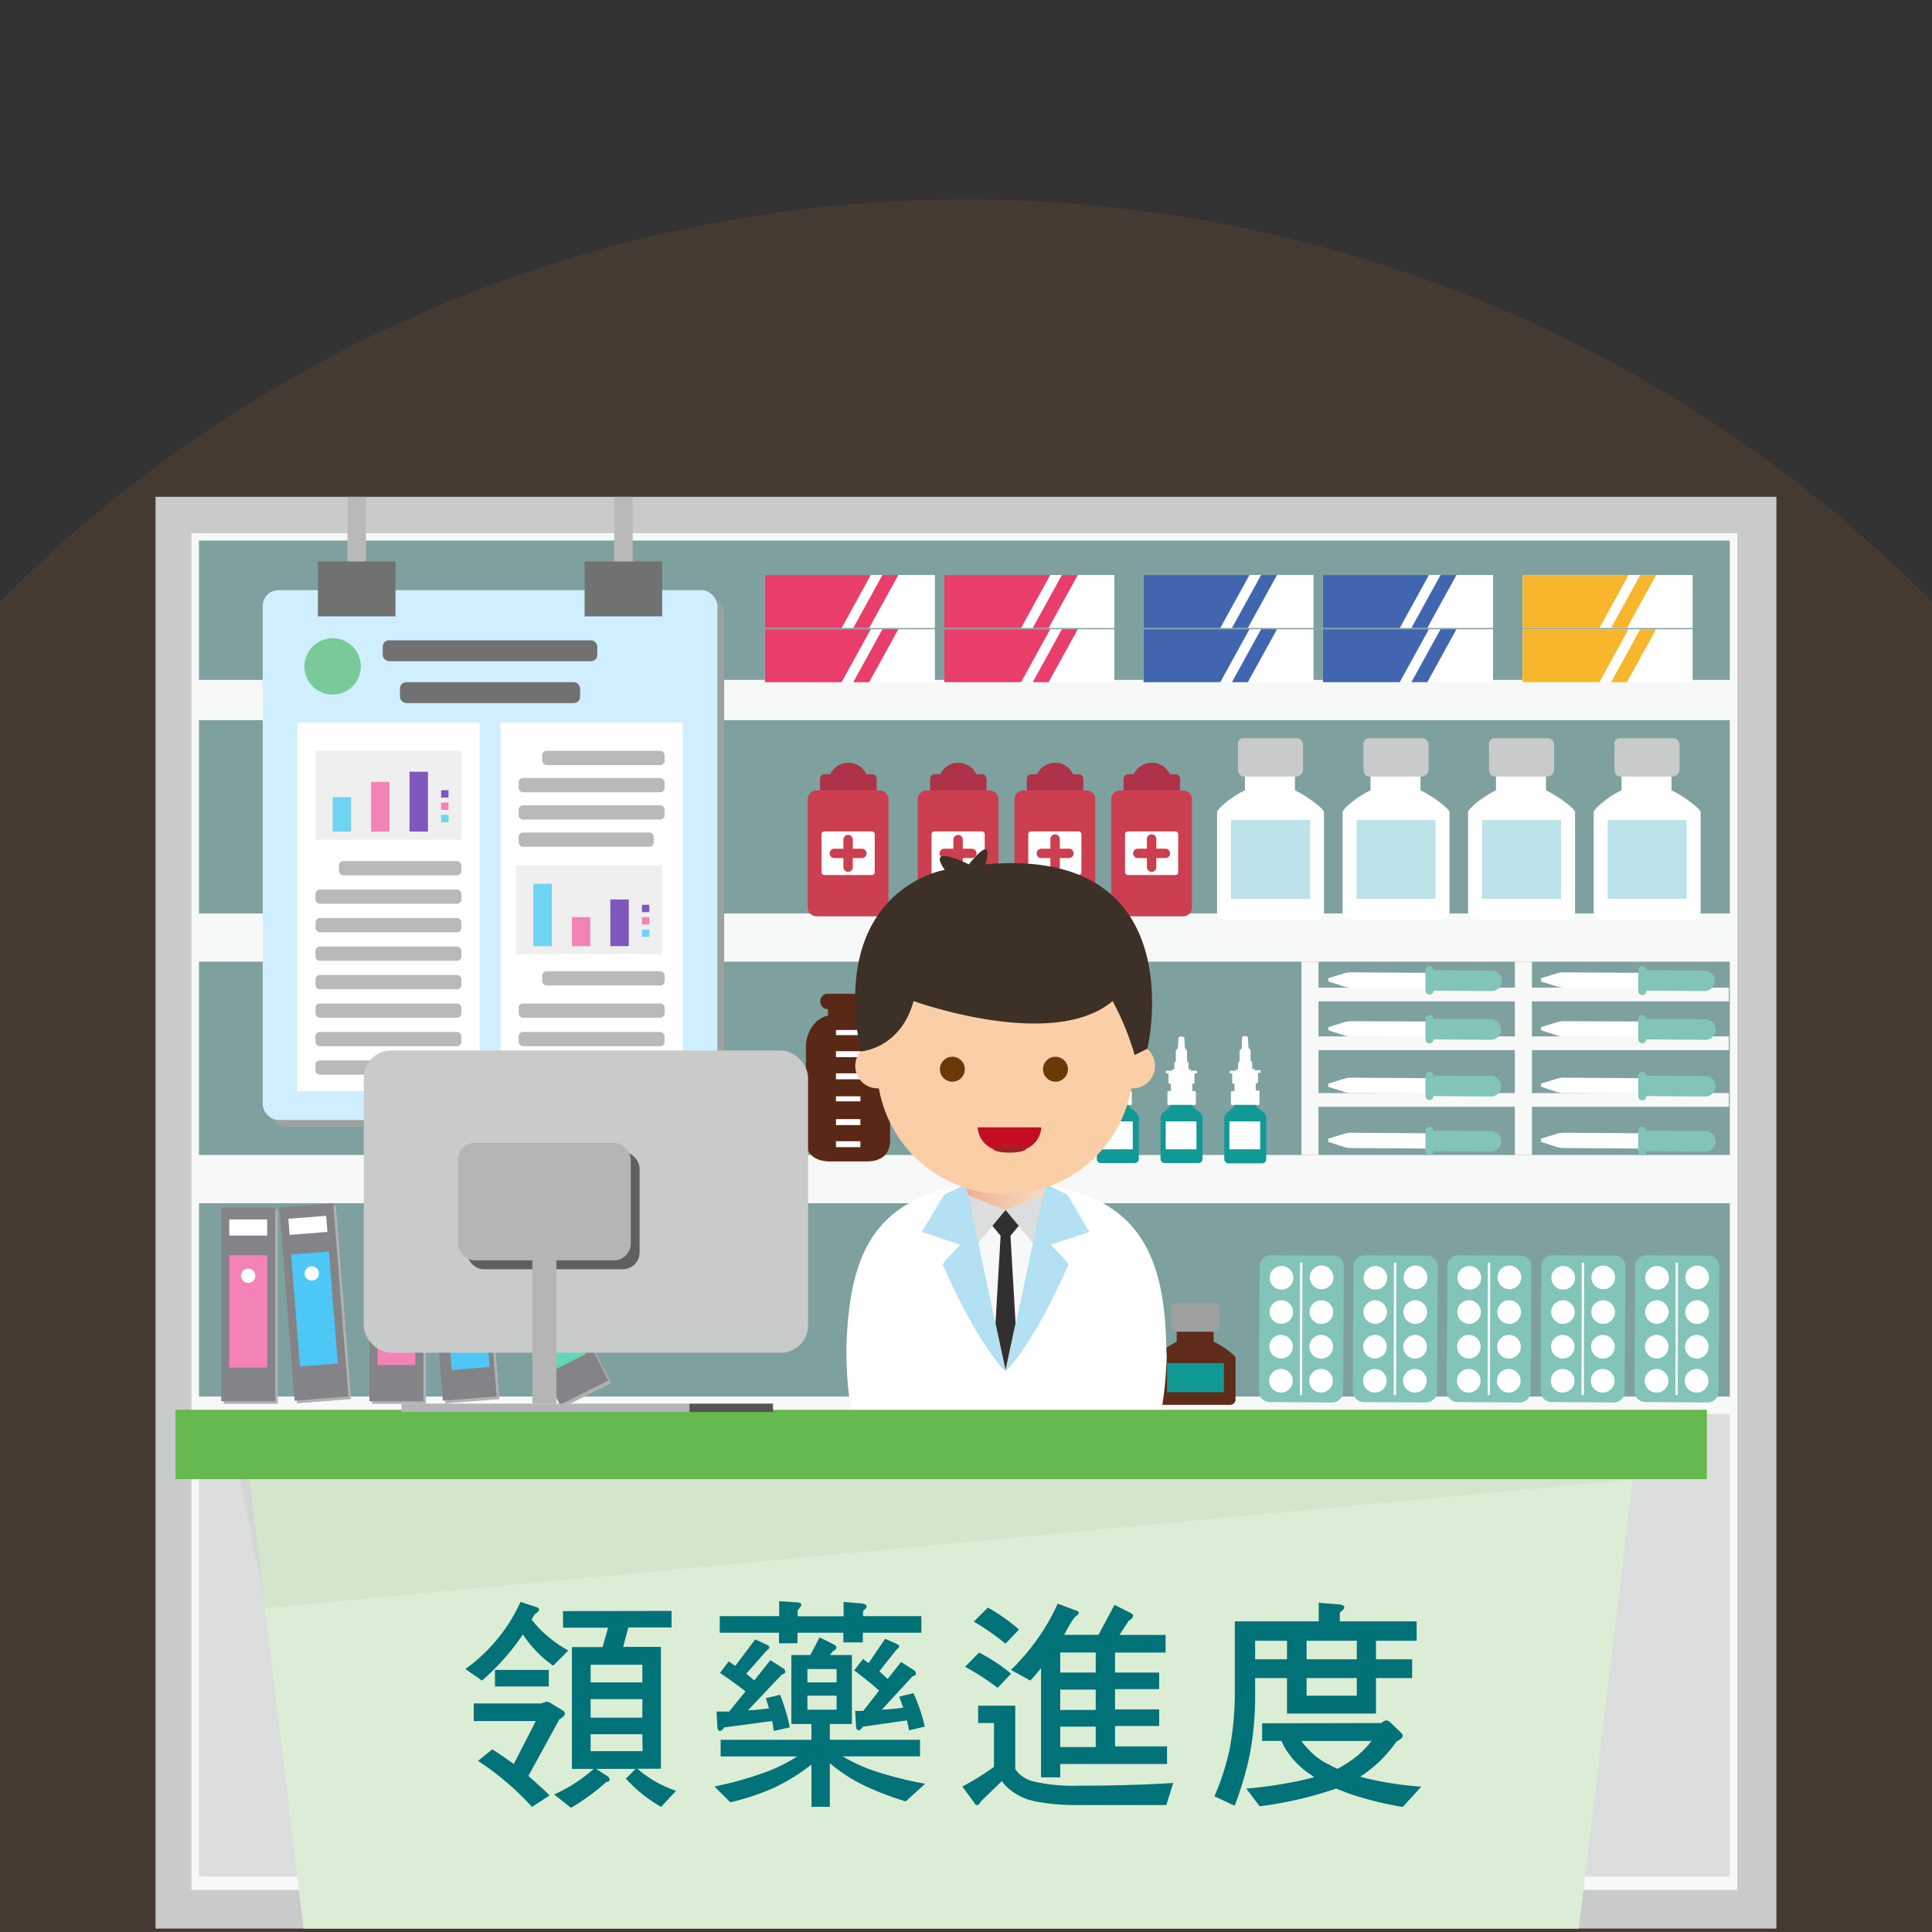<svg xmlns="http://www.w3.org/2000/svg" xmlns:xlink="http://www.w3.org/1999/xlink" viewBox="0 0 350 350"><rect x="0" y="0" width="350" height="350" fill="#333333" stroke="none"/><defs><style>.cls-1{isolation:isolate;}.cls-2{fill:#de792e;}.cls-2,.cls-47{opacity:0.1;}.cls-3{fill:#c9caca;}.cls-4{fill:#f7f8f8;}.cls-5{fill:#7ea19f;}.cls-6{fill:#dcdddd;}.cls-7{fill:#898989;}.cls-8{fill:#82c4b8;}.cls-15,.cls-37,.cls-8,.cls-9{fill-rule:evenodd;}.cls-10,.cls-9{fill:#fff;}.cls-11{fill:#ae3348;}.cls-12{fill:#cb3f50;}.cls-13{fill:#5a2816;}.cls-14{fill:#bce2ea;}.cls-15,.cls-33{fill:#109995;}.cls-16{fill:#b0b1b2;}.cls-17{fill:#848388;}.cls-18{fill:#f383b6;}.cls-19{fill:#4dc7f6;}.cls-20{fill:#61d7b5;}.cls-21{fill:#9fa0a0;}.cls-22{fill:#cfefff;}.cls-23{fill:#bab9b9;}.cls-24{fill:#727171;}.cls-25{fill:#78cb99;}.cls-26{fill:#efefef;}.cls-27{fill:#6fd3f2;}.cls-28{fill:#7f58bd;}.cls-29{fill:#e83e69;}.cls-30{fill:#4165af;}.cls-31{fill:#f8b62d;}.cls-32{fill:#5e2c18;}.cls-34{fill:url(#GradientFill_17);}.cls-35{fill:#303030;}.cls-36{fill:#b3e0f2;}.cls-37{fill:#facfa8;}.cls-38{fill:#3d3026;}.cls-39{fill:#dcedd5;}.cls-40{fill:#66b94e;}.cls-41{fill:#5f5f5f;}.cls-42{fill:#b5b5b6;}.cls-43{fill:#545454;}.cls-44{fill:#6a3906;}.cls-45{fill:#c30d23;}.cls-46{fill:#a11f25;}.cls-47{fill:#84a981;mix-blend-mode:multiply;}.cls-48{fill:#007278;}</style><linearGradient id="GradientFill_17" x1="174.24" y1="211.52" x2="190.38" y2="211.52" gradientUnits="userSpaceOnUse"><stop offset="0" stop-color="#edac8d"/><stop offset="1" stop-color="#f9e0ca"/></linearGradient></defs><title>未命名-2</title><g class="cls-1"><g id="圖層_1" data-name="圖層 1"><path class="cls-2" d="M350,109A246.59,246.59,0,0,0,0,109V350H350Z"/><rect class="cls-3" x="28.18" y="90" width="293.63" height="259.38"/><rect class="cls-4" x="51.82" y="79.45" width="245.79" height="280.04" transform="translate(394.18 44.76) rotate(90)"/><rect class="cls-5" x="162.09" y="-28.1" width="25.24" height="277.32" transform="translate(285.27 -64.16) rotate(90)"/><rect class="cls-5" x="157.2" y="9.32" width="35.02" height="277.32" transform="translate(322.69 -26.73) rotate(90)"/><rect class="cls-5" x="157.2" y="53.08" width="35.02" height="277.32" transform="translate(366.45 17.02) rotate(90)"/><rect class="cls-5" x="157.2" y="96.83" width="35.02" height="277.32" transform="translate(410.2 60.78) rotate(90)"/><rect class="cls-6" x="36.05" y="256.17" width="64.49" height="83.78"/><rect class="cls-6" x="107" y="256.17" width="64.49" height="83.78"/><rect class="cls-6" x="177.94" y="256.17" width="64.49" height="83.78"/><rect class="cls-6" x="248.88" y="256.17" width="64.49" height="83.78"/><rect class="cls-7" x="83.73" y="260.58" width="11.32" height="3.26"/><rect class="cls-7" x="154.93" y="260.58" width="11.32" height="3.26"/><rect class="cls-7" x="226.13" y="260.58" width="11.32" height="3.26"/><rect class="cls-7" x="297.33" y="260.58" width="11.32" height="3.26"/><path class="cls-8" d="M297.55,208.54l0-3.7,11.24.07a1.86,1.86,0,1,1,0,3.71Z"/><path class="cls-8" d="M296.78,208.51l0-3.65a.73.73,0,0,1,.73-.73.74.74,0,0,1,.73.74l0,3.65a.73.73,0,1,1-1.45,0"/><path class="cls-9" d="M296.78,208.07l0-2.77-13.41-.09a4.44,4.44,0,0,0-1.4.21l-2.8.86v.58l2.78.9a4.5,4.5,0,0,0,1.4.22Z"/><path class="cls-8" d="M259,208.54l0-3.7,11.23.07a1.86,1.86,0,0,1,0,3.71Z"/><path class="cls-8" d="M258.24,208.51l0-3.65a.74.74,0,0,1,.74-.73.73.73,0,0,1,.72.74l0,3.65a.73.73,0,0,1-.73.73.74.74,0,0,1-.73-.74"/><path class="cls-9" d="M258.24,208.07l0-2.77-13.41-.09a4.49,4.49,0,0,0-1.4.21l-2.8.86v.58l2.79.9a4.45,4.45,0,0,0,1.4.22Z"/><path class="cls-8" d="M241.52,227.47l-11.42-.07a2,2,0,0,0-1.91,2.07l-.13,22.45A2,2,0,0,0,230,254l11.42.07a2,2,0,0,0,1.91-2.07l.13-22.45a2,2,0,0,0-1.89-2.1"/><path class="cls-9" d="M239.43,229.27a2.14,2.14,0,1,1-2.15,2.12,2.13,2.13,0,0,1,2.15-2.12M239.32,248a2.14,2.14,0,1,1-2.15,2.12,2.15,2.15,0,0,1,2.15-2.12m-7.26,0a2.14,2.14,0,1,1-2.14,2.12,2.13,2.13,0,0,1,2.14-2.12m7.33-12.44a2.14,2.14,0,1,1-2.15,2.12,2.13,2.13,0,0,1,2.15-2.12m-7.25,0a2.13,2.13,0,1,1-2.15,2.12,2.12,2.12,0,0,1,2.15-2.12m7.21,6.28a2.14,2.14,0,1,1-2.14,2.12,2.13,2.13,0,0,1,2.14-2.12m-7.25,0a2.13,2.13,0,1,1-2.15,2.12,2.12,2.12,0,0,1,2.15-2.12m2.2-10.34a2.14,2.14,0,1,1-2.12-2.15,2.13,2.13,0,0,1,2.12,2.15"/><rect class="cls-10" x="223.74" y="240.53" width="23.99" height="0.42" transform="translate(-5.44 476.04) rotate(-89.9)"/><path class="cls-8" d="M258.53,227.47l-11.42-.07a2,2,0,0,0-1.91,2.07l-.13,22.45A2,2,0,0,0,247,254l11.42.07a2,2,0,0,0,1.91-2.07l.13-22.45a2,2,0,0,0-1.89-2.1"/><path class="cls-9" d="M256.44,229.27a2.14,2.14,0,1,1-2.15,2.12,2.13,2.13,0,0,1,2.15-2.12M256.33,248a2.14,2.14,0,1,1-2.15,2.12,2.15,2.15,0,0,1,2.15-2.12m-7.26,0a2.14,2.14,0,1,1-2.14,2.12,2.13,2.13,0,0,1,2.14-2.12m7.33-12.44a2.14,2.14,0,1,1-2.15,2.12,2.13,2.13,0,0,1,2.15-2.12m-7.25,0a2.13,2.13,0,1,1-2.15,2.12,2.12,2.12,0,0,1,2.15-2.12m7.21,6.28a2.14,2.14,0,1,1-2.14,2.12,2.15,2.15,0,0,1,2.14-2.12m-7.25,0a2.13,2.13,0,1,1-2.15,2.12,2.12,2.12,0,0,1,2.15-2.12m2.2-10.34a2.14,2.14,0,1,1-2.12-2.15,2.13,2.13,0,0,1,2.12,2.15"/><rect class="cls-10" x="240.75" y="240.53" width="23.99" height="0.42" transform="translate(11.54 493.05) rotate(-89.9)"/><path class="cls-8" d="M275.54,227.47l-11.42-.07a2,2,0,0,0-1.91,2.07l-.13,22.45A2,2,0,0,0,264,254l11.42.07A2,2,0,0,0,277.3,252l.13-22.45a2,2,0,0,0-1.89-2.1"/><path class="cls-9" d="M273.45,229.27a2.14,2.14,0,1,1-2.15,2.12,2.13,2.13,0,0,1,2.15-2.12M273.34,248a2.14,2.14,0,1,1-2.15,2.12,2.13,2.13,0,0,1,2.15-2.12m-7.26,0a2.14,2.14,0,1,1-2.14,2.12,2.14,2.14,0,0,1,2.14-2.12m7.33-12.44a2.14,2.14,0,1,1-2.15,2.12,2.13,2.13,0,0,1,2.15-2.12m-7.25,0a2.13,2.13,0,1,1-2.15,2.12,2.12,2.12,0,0,1,2.15-2.12m7.21,6.28a2.14,2.14,0,1,1-2.14,2.12,2.15,2.15,0,0,1,2.14-2.12m-7.25,0a2.13,2.13,0,1,1-2.15,2.12,2.12,2.12,0,0,1,2.15-2.12m2.2-10.34a2.14,2.14,0,1,1-2.12-2.15,2.13,2.13,0,0,1,2.12,2.15"/><rect class="cls-10" x="257.76" y="240.53" width="23.99" height="0.42" transform="translate(28.52 510.06) rotate(-89.9)"/><path class="cls-8" d="M292.55,227.47l-11.42-.07a2,2,0,0,0-1.91,2.07l-.13,22.45A2,2,0,0,0,281,254l11.42.07a2,2,0,0,0,1.91-2.07l.13-22.45a2,2,0,0,0-1.89-2.1"/><path class="cls-9" d="M290.46,229.27a2.14,2.14,0,1,1-2.15,2.12,2.13,2.13,0,0,1,2.15-2.12M290.35,248a2.14,2.14,0,1,1-2.15,2.12,2.13,2.13,0,0,1,2.15-2.12m-7.26,0a2.14,2.14,0,1,1-2.14,2.12,2.14,2.14,0,0,1,2.14-2.12m7.33-12.44a2.14,2.14,0,1,1-2.14,2.12,2.13,2.13,0,0,1,2.14-2.12m-7.25,0a2.13,2.13,0,1,1-2.15,2.12,2.12,2.12,0,0,1,2.15-2.12m7.22,6.28a2.14,2.14,0,1,1-2.15,2.12,2.15,2.15,0,0,1,2.15-2.12m-7.26,0a2.13,2.13,0,1,1-2.14,2.12,2.12,2.12,0,0,1,2.14-2.12m2.2-10.34a2.14,2.14,0,1,1-2.12-2.15,2.13,2.13,0,0,1,2.12,2.15"/><rect class="cls-10" x="274.77" y="240.53" width="23.99" height="0.42" transform="translate(45.5 527.07) rotate(-89.9)"/><path class="cls-8" d="M309.56,227.47l-11.42-.07a2,2,0,0,0-1.91,2.07l-.13,22.45A2,2,0,0,0,298,254l11.42.07a2,2,0,0,0,1.91-2.07l.13-22.45a2,2,0,0,0-1.89-2.1"/><path class="cls-9" d="M307.47,229.27a2.14,2.14,0,1,1-2.15,2.12,2.13,2.13,0,0,1,2.15-2.12M307.36,248a2.14,2.14,0,1,1-2.15,2.12,2.13,2.13,0,0,1,2.15-2.12m-7.25,0a2.14,2.14,0,1,1-2.15,2.12,2.14,2.14,0,0,1,2.15-2.12m7.32-12.44a2.14,2.14,0,1,1-2.14,2.12,2.13,2.13,0,0,1,2.14-2.12m-7.25,0a2.13,2.13,0,1,1-2.15,2.12,2.12,2.12,0,0,1,2.15-2.12m7.22,6.28a2.14,2.14,0,1,1-2.15,2.12,2.15,2.15,0,0,1,2.15-2.12m-7.26,0a2.13,2.13,0,1,1-2.14,2.12,2.12,2.12,0,0,1,2.14-2.12m2.2-10.34a2.14,2.14,0,1,1-2.12-2.15,2.13,2.13,0,0,1,2.12,2.15"/><rect class="cls-10" x="291.78" y="240.53" width="23.99" height="0.42" transform="translate(62.48 544.08) rotate(-89.9)"/><rect class="cls-10" x="168.41" y="149.85" width="10.33" height="9.39"/><path class="cls-11" d="M169.27,143.69h8.6a.86.86,0,0,0,.86-.86v-1.72a.85.85,0,0,0-.86-.86h-1a3.6,3.6,0,0,0-6.52,0h-1a.85.85,0,0,0-.86.86v1.72A.86.86,0,0,0,169.27,143.69Z"/><path class="cls-12" d="M179.27,143.19h-11.4a1.63,1.63,0,0,0-1.62,1.62v19.58a1.62,1.62,0,0,0,1.62,1.61h11.4a1.62,1.62,0,0,0,1.62-1.61V144.81A1.63,1.63,0,0,0,179.27,143.19ZM178.39,158a.52.52,0,0,1-.53.52h-8.58a.52.52,0,0,1-.52-.52v-6.86a.52.52,0,0,1,.52-.52h8.58a.52.52,0,0,1,.53.52Z"/><path class="cls-12" d="M176.07,153.75h-1.65V152.1a.85.85,0,1,0-1.7,0v1.65h-1.65a.85.85,0,1,0,0,1.7h1.65v1.65a.85.85,0,0,0,1.7,0v-1.65h1.65a.85.85,0,1,0,0-1.7Z"/><rect class="cls-10" x="148.48" y="149.85" width="10.33" height="9.39"/><path class="cls-11" d="M149.34,143.69h8.6a.87.87,0,0,0,.87-.86v-1.72a.86.86,0,0,0-.87-.86h-1a3.61,3.61,0,0,0-6.53,0h-1a.85.85,0,0,0-.86.86v1.72A.86.86,0,0,0,149.34,143.69Z"/><path class="cls-12" d="M159.34,143.19h-11.4a1.63,1.63,0,0,0-1.62,1.62v19.58a1.62,1.62,0,0,0,1.62,1.61h11.4a1.62,1.62,0,0,0,1.62-1.61V144.81A1.63,1.63,0,0,0,159.34,143.19ZM158.46,158a.52.52,0,0,1-.53.52h-8.58a.52.52,0,0,1-.52-.52v-6.86a.52.52,0,0,1,.52-.52h8.58a.52.52,0,0,1,.53.52Z"/><path class="cls-12" d="M156.14,153.75h-1.65V152.1a.85.85,0,1,0-1.7,0v1.65h-1.65a.85.85,0,1,0,0,1.7h1.65v1.65a.85.85,0,0,0,1.7,0v-1.65h1.65a.85.85,0,1,0,0-1.7Z"/><rect class="cls-10" x="185.93" y="149.85" width="10.33" height="9.39"/><path class="cls-11" d="M186.79,143.69h8.61a.87.87,0,0,0,.86-.86v-1.72a.86.86,0,0,0-.86-.86h-1a3.61,3.61,0,0,0-6.53,0h-1a.86.86,0,0,0-.86.86v1.72A.87.87,0,0,0,186.79,143.69Z"/><path class="cls-12" d="M196.8,143.19H185.39a1.62,1.62,0,0,0-1.61,1.62v19.58a1.62,1.62,0,0,0,1.61,1.61H196.8a1.61,1.61,0,0,0,1.61-1.61V144.81A1.62,1.62,0,0,0,196.8,143.19ZM195.91,158a.52.52,0,0,1-.52.52h-8.58a.52.52,0,0,1-.53-.52v-6.86a.52.52,0,0,1,.53-.52h8.58a.52.52,0,0,1,.52.52Z"/><path class="cls-12" d="M193.6,153.75H192V152.1a.86.86,0,1,0-1.71,0v1.65h-1.65a.85.85,0,0,0,0,1.7h1.65v1.65a.86.86,0,0,0,1.71,0v-1.65h1.65a.85.85,0,0,0,0-1.7Z"/><rect class="cls-10" x="203.46" y="149.85" width="10.33" height="9.39"/><path class="cls-11" d="M204.32,143.69h8.61a.87.87,0,0,0,.86-.86v-1.72a.86.86,0,0,0-.86-.86h-1a3.61,3.61,0,0,0-6.53,0h-1a.86.86,0,0,0-.86.86v1.72A.87.87,0,0,0,204.32,143.69Z"/><path class="cls-12" d="M214.32,143.19h-11.4a1.62,1.62,0,0,0-1.61,1.62v19.58a1.61,1.61,0,0,0,1.61,1.61h11.4a1.62,1.62,0,0,0,1.62-1.61V144.81A1.63,1.63,0,0,0,214.32,143.19ZM213.44,158a.52.52,0,0,1-.53.52h-8.58a.52.52,0,0,1-.52-.52v-6.86a.52.52,0,0,1,.52-.52h8.58a.52.52,0,0,1,.53.52Z"/><path class="cls-12" d="M211.12,153.75h-1.64V152.1a.86.86,0,1,0-1.71,0v1.65h-1.65a.85.85,0,1,0,0,1.7h1.65v1.65a.85.85,0,0,0,.85.85.86.86,0,0,0,.86-.85v-1.65h1.64a.85.85,0,1,0,0-1.7Z"/><rect class="cls-10" x="151.42" y="186.32" width="5.05" height="21.81"/><path class="cls-13" d="M157.25,184V182.8h.44a1.41,1.41,0,0,0,0-2.77h-7.95a1.41,1.41,0,0,0,0,2.77H150V184c-2.3.42-4,3-4,5.6v16.92c0,2.87,2,3.88,4.4,3.88H157c2.37,0,4.25-1,4.25-3.88V189.63c0-2.63-1.69-5.18-4-5.6m-1.38,23.79h-4.45v-1.08h4.45Zm0-4h-4.45v-1.08h4.45Zm0-4.3h-4.45v-.92h4.45Zm0-4h-4.45v-1.08h4.45Zm0-4h-4.45v-1.08h4.45Zm0-4h-4.45v-.93h4.45Z"/><rect class="cls-10" x="171.06" y="186.32" width="5.05" height="21.81"/><path class="cls-13" d="M176.9,184V182.8h.43a1.41,1.41,0,0,0,0-2.77h-7.94a1.41,1.41,0,0,0,0,2.77h.29V184c-2.3.42-4,3-4,5.6v16.92c0,2.87,2,3.88,4.39,3.88h6.56c2.37,0,4.25-1,4.25-3.88V189.63c0-2.63-1.69-5.18-4-5.6m-1.39,23.79h-4.45v-1.08h4.45Zm0-4h-4.45v-1.08h4.45Zm0-4.3h-4.45v-.92h4.45Zm0-4h-4.45v-1.08h4.45Zm0-4h-4.45v-1.08h4.45Zm0-4h-4.45v-.93h4.45Z"/><path class="cls-10" d="M234.59,143.18V138.5c0-.75-.35-1-1.1-1h-6.84c-.75,0-1.12.23-1.12,1v4.68c-2.38,1.09-5.05,3.38-5.05,3.94v18.2a1.21,1.21,0,0,0,1.3,1.23h16.59a1.38,1.38,0,0,0,1.48-1.23v-18.2c0-.56-2.95-2.85-5.26-3.94"/><path class="cls-3" d="M234.8,133.73h-9.45a1,1,0,0,0-1.08,1.19v4.45c0,.71.37,1.31,1.08,1.31h9.45a1.29,1.29,0,0,0,1.26-1.31v-4.45a1.19,1.19,0,0,0-1.26-1.19"/><rect class="cls-14" x="223.02" y="148.54" width="14.3" height="14.3"/><path class="cls-10" d="M257.33,143.18V138.5c0-.75-.35-1-1.1-1h-6.84c-.75,0-1.11.23-1.11,1v4.68c-2.39,1.09-5.06,3.38-5.06,3.94v18.2a1.21,1.21,0,0,0,1.3,1.23h16.59a1.37,1.37,0,0,0,1.48-1.23v-18.2c0-.56-2.94-2.85-5.26-3.94"/><path class="cls-3" d="M257.54,133.73h-9.45a1,1,0,0,0-1.08,1.19v4.45c0,.71.37,1.31,1.08,1.31h9.45a1.29,1.29,0,0,0,1.26-1.31v-4.45a1.19,1.19,0,0,0-1.26-1.19"/><rect class="cls-14" x="245.76" y="148.54" width="14.3" height="14.3"/><path class="cls-10" d="M280.07,143.18V138.5c0-.75-.35-1-1.09-1h-6.85c-.74,0-1.11.23-1.11,1v4.68c-2.39,1.09-5.06,3.38-5.06,3.94v18.2a1.21,1.21,0,0,0,1.3,1.23h16.59a1.38,1.38,0,0,0,1.49-1.23v-18.2c0-.56-2.95-2.85-5.27-3.94"/><path class="cls-3" d="M280.28,133.73h-9.45a1,1,0,0,0-1.08,1.19v4.45c0,.71.37,1.31,1.08,1.31h9.45a1.29,1.29,0,0,0,1.27-1.31v-4.45a1.19,1.19,0,0,0-1.27-1.19"/><rect class="cls-14" x="268.5" y="148.54" width="14.3" height="14.3"/><path class="cls-10" d="M302.81,143.18V138.5c0-.75-.34-1-1.09-1h-6.84c-.75,0-1.12.23-1.12,1v4.68c-2.38,1.09-5.05,3.38-5.05,3.94v18.2a1.21,1.21,0,0,0,1.29,1.23h16.59a1.38,1.38,0,0,0,1.49-1.23v-18.2c0-.56-2.95-2.85-5.27-3.94"/><path class="cls-3" d="M303,133.73h-9.45a1,1,0,0,0-1.07,1.19v4.45c0,.71.37,1.31,1.07,1.31H303a1.29,1.29,0,0,0,1.27-1.31v-4.45a1.19,1.19,0,0,0-1.27-1.19"/><rect class="cls-14" x="291.24" y="148.54" width="14.3" height="14.3"/><rect class="cls-4" x="238.76" y="198.02" width="74.44" height="2.49"/><path class="cls-8" d="M297.55,198.56l0-3.7,11.24.07a1.86,1.86,0,1,1,0,3.71Z"/><path class="cls-8" d="M296.78,198.53l0-3.65a.73.73,0,0,1,.73-.73.74.74,0,0,1,.73.74l0,3.65a.73.73,0,1,1-1.45,0"/><path class="cls-9" d="M296.78,198.09l0-2.77-13.41-.09a4.44,4.44,0,0,0-1.4.21l-2.8.86v.58l2.78.9a4.5,4.5,0,0,0,1.4.22Z"/><path class="cls-8" d="M259,198.56l0-3.7,11.23.07a1.86,1.86,0,0,1,0,3.71Z"/><path class="cls-8" d="M258.24,198.53l0-3.65a.75.75,0,0,1,.74-.73.73.73,0,0,1,.72.74l0,3.65a.73.73,0,0,1-.73.73.74.74,0,0,1-.73-.74"/><path class="cls-9" d="M258.24,198.09l0-2.77-13.41-.09a4.49,4.49,0,0,0-1.4.21l-2.8.86v.58l2.79.9a4.45,4.45,0,0,0,1.4.22Z"/><rect class="cls-4" x="238.76" y="187.75" width="74.44" height="2.49"/><path class="cls-8" d="M297.55,188.29l0-3.7,11.24.07a1.86,1.86,0,1,1,0,3.71Z"/><path class="cls-8" d="M296.78,188.27l0-3.66a.73.73,0,0,1,.73-.73.74.74,0,0,1,.73.74l0,3.65a.73.73,0,0,1-.73.73.72.72,0,0,1-.72-.73"/><path class="cls-9" d="M296.78,187.82l0-2.77L283.39,185a4.44,4.44,0,0,0-1.4.21l-2.8.86v.58l2.78.9a4.5,4.5,0,0,0,1.4.22Z"/><path class="cls-8" d="M259,188.29l0-3.7,11.23.07a1.86,1.86,0,0,1,0,3.71Z"/><path class="cls-8" d="M258.24,188.27l0-3.66a.75.75,0,0,1,.74-.73.73.73,0,0,1,.72.74l0,3.65a.73.73,0,0,1-1.46,0"/><path class="cls-9" d="M258.24,187.82l0-2.77L244.85,185a4.49,4.49,0,0,0-1.4.21l-2.8.86v.58l2.79.9a4.45,4.45,0,0,0,1.4.22Z"/><rect class="cls-4" x="238.76" y="178.92" width="74.44" height="2.49"/><path class="cls-8" d="M297.55,179.47l0-3.71,11.24.08a1.85,1.85,0,1,1,0,3.7Z"/><path class="cls-8" d="M296.78,179.44l0-3.66a.72.72,0,0,1,.73-.72.73.73,0,0,1,.73.73l0,3.66a.73.73,0,1,1-1.45,0"/><path class="cls-9" d="M296.78,179l0-2.77-13.41-.08a4.17,4.17,0,0,0-1.4.2l-2.8.86v.58l2.78.9a4.83,4.83,0,0,0,1.4.23Z"/><path class="cls-8" d="M259,179.47l0-3.71,11.23.08a1.85,1.85,0,1,1,0,3.7Z"/><path class="cls-8" d="M258.24,179.44l0-3.66a.73.73,0,0,1,.74-.72.72.72,0,0,1,.72.73l0,3.66a.73.73,0,0,1-1.46,0"/><path class="cls-9" d="M258.24,179l0-2.77-13.41-.08a4.2,4.2,0,0,0-1.4.2l-2.8.86v.58l2.79.9a4.77,4.77,0,0,0,1.4.23Z"/><rect class="cls-4" x="235.77" y="174.22" width="3.09" height="35.02"/><rect class="cls-4" x="274.43" y="174.22" width="3.09" height="35.02"/><path class="cls-9" d="M223.18,197.66h.46v-1.34h-.29a.13.13,0,0,1-.13-.14v-1.72h-.45s0,0,0,0v-.48s0,0,0,0h1.11v-.12a.12.12,0,0,1,.12-.12h.29v-1.13a.31.31,0,0,1,.27-.3v-1.87a.27.27,0,0,1,.11-.24.74.74,0,0,0,.3-.6L225,188a.29.29,0,0,1,.29-.29h.48a.31.31,0,0,1,.3.29l.08,1.5a.79.79,0,0,0,.3.61.26.26,0,0,1,.11.23v1.88a.29.29,0,0,1,.28.29v1.13h.29a.12.12,0,0,1,.12.12v.12h1.11s0,0,0,0v.48a0,0,0,0,1,0,0h-.45v1.72a.14.14,0,0,1-.13.14h-.29v1.34H228a.17.17,0,0,1,.17.17V200a.17.17,0,0,1-.17.17h-4.8A.17.17,0,0,1,223,200v-2.17a.18.18,0,0,1,.18-.17"/><path class="cls-15" d="M223.62,200.17h3.92v0a.47.47,0,0,0,.17.37l.19.16,1.06.9a1.14,1.14,0,0,1,.43.91V210a.75.75,0,0,1-.75.75h-6.1a.75.75,0,0,1-.75-.75l0-7.44a1.19,1.19,0,0,1,.42-.91l1.06-.9.19-.16a.47.47,0,0,0,.17-.37Z"/><rect class="cls-10" x="222.72" y="203.15" width="5.57" height="5.06"/><path class="cls-9" d="M211.64,197.66h.46v-1.34h-.29a.14.14,0,0,1-.14-.14v-1.72h-.45a0,0,0,0,1,0,0v-.48s0,0,0,0h1.11v-.12a.12.12,0,0,1,.12-.12h.29v-1.13a.31.31,0,0,1,.27-.3v-1.87a.29.29,0,0,1,.1-.24.74.74,0,0,0,.3-.6l.08-1.51a.3.3,0,0,1,.29-.29h.48a.3.3,0,0,1,.3.29l.08,1.5a.77.77,0,0,0,.31.61.28.28,0,0,1,.1.23v1.88a.29.29,0,0,1,.27.29v1.13h.29a.12.12,0,0,1,.12.12v.12h1.11a0,0,0,0,1,0,0v.48a0,0,0,0,1,0,0h-.45v1.72a.14.14,0,0,1-.13.14H216v1.34h.46a.18.18,0,0,1,.18.17V200a.17.17,0,0,1-.17.17h-4.8a.17.17,0,0,1-.17-.17v-2.17a.17.17,0,0,1,.17-.17"/><path class="cls-15" d="M212.08,200.17H216v0a.45.45,0,0,0,.18.37l.18.16,1.06.9a1.14,1.14,0,0,1,.43.91l0,7.44a.76.76,0,0,1-.75.75H211a.75.75,0,0,1-.76-.75v-7.44a1.13,1.13,0,0,1,.42-.91l1.06-.9.18-.16a.47.47,0,0,0,.17-.37Z"/><rect class="cls-10" x="211.18" y="203.15" width="5.57" height="5.06"/><path class="cls-9" d="M200.1,197.66h.46v-1.34h-.29a.14.14,0,0,1-.14-.14v-1.72h-.45a0,0,0,0,1,0,0v-.48a0,0,0,0,1,0,0h1.11v-.12a.11.11,0,0,1,.11-.12h.29v-1.13a.31.31,0,0,1,.27-.3v-1.87a.29.29,0,0,1,.1-.24.75.75,0,0,0,.31-.6l.07-1.51a.3.3,0,0,1,.29-.29h.49a.3.3,0,0,1,.29.29l.08,1.5a.77.77,0,0,0,.31.61.28.28,0,0,1,.1.23v1.88a.29.29,0,0,1,.27.29v1.13h.3a.11.11,0,0,1,.11.12v.12h1.11a0,0,0,0,1,0,0v.48a0,0,0,0,1,0,0h-.45v1.72a.14.14,0,0,1-.14.14h-.29v1.34h.46a.18.18,0,0,1,.17.17V200a.16.16,0,0,1-.17.17h-4.79a.17.17,0,0,1-.18-.17v-2.17a.18.18,0,0,1,.17-.17"/><path class="cls-15" d="M200.55,200.17h3.91v0a.45.45,0,0,0,.18.37l.18.16,1.07.9a1.16,1.16,0,0,1,.42.91l0,7.44a.76.76,0,0,1-.75.75h-6.1a.74.74,0,0,1-.75-.75l0-7.44a1.16,1.16,0,0,1,.42-.91l1.06-.9.18-.16a.45.45,0,0,0,.18-.37Z"/><rect class="cls-10" x="199.64" y="203.15" width="5.57" height="5.06"/><path class="cls-9" d="M188.56,197.66H189v-1.34h-.29a.15.15,0,0,1-.14-.14v-1.72h-.45a0,0,0,0,1,0,0v-.48a0,0,0,0,1,0,0h1.11v-.12a.11.11,0,0,1,.11-.12h.3v-1.13a.31.31,0,0,1,.27-.3v-1.87a.29.29,0,0,1,.1-.24.75.75,0,0,0,.31-.6l.07-1.51a.3.3,0,0,1,.3-.29h.48a.3.3,0,0,1,.29.29l.08,1.5a.8.8,0,0,0,.31.61.28.28,0,0,1,.11.23v1.88a.29.29,0,0,1,.27.29v1.13h.29a.11.11,0,0,1,.11.12v.12h1.11a0,0,0,0,1,0,0v.48a0,0,0,0,1,0,0h-.45v1.72a.14.14,0,0,1-.14.14h-.29v1.34h.46a.18.18,0,0,1,.17.17V200a.17.17,0,0,1-.18.17h-4.79a.16.16,0,0,1-.17-.17v-2.17a.18.18,0,0,1,.17-.17"/><path class="cls-15" d="M189,200.17h3.91v0a.51.51,0,0,0,.18.37l.18.16,1.07.9a1.13,1.13,0,0,1,.42.91l0,7.44a.76.76,0,0,1-.75.75h-6.1a.75.75,0,0,1-.75-.75l0-7.44a1.16,1.16,0,0,1,.42-.91l1.06-.9.18-.16a.45.45,0,0,0,.18-.37Z"/><rect class="cls-10" x="188.1" y="203.15" width="5.57" height="5.06"/><rect class="cls-16" x="93.49" y="219.54" width="9.79" height="35.1" transform="translate(-95.91 69.34) rotate(-26.66)"/><rect class="cls-16" x="93.49" y="219.54" width="9.79" height="35.1" transform="translate(-95.91 69.34) rotate(-26.66)"/><rect class="cls-16" x="79.3" y="218.77" width="9.79" height="35.1" transform="translate(-18.3 7.34) rotate(-4.5)"/><rect class="cls-16" x="79.3" y="218.77" width="9.79" height="35.1" transform="translate(-18.3 7.34) rotate(-4.5)"/><rect class="cls-17" x="93.03" y="219.08" width="9.79" height="35.1" transform="translate(-95.75 69.08) rotate(-26.66)"/><rect class="cls-17" x="78.84" y="218.31" width="9.79" height="35.1" transform="translate(-18.26 7.3) rotate(-4.5)"/><rect class="cls-16" x="67.38" y="219.21" width="9.79" height="35.1"/><rect class="cls-17" x="66.92" y="218.75" width="9.79" height="35.1"/><rect class="cls-10" x="80.98" y="220.91" width="6.87" height="2.93"/><rect class="cls-18" x="68.38" y="226.95" width="6.87" height="20.35"/><circle class="cls-10" cx="71.82" cy="231.12" r="1.3"/><rect class="cls-10" x="91.81" y="220.51" width="6.87" height="2.93" transform="translate(-17.14 8.16) rotate(-4.5)"/><rect class="cls-19" x="80.4" y="226.95" width="6.87" height="20.35" transform="matrix(1, -0.08, 0.08, 1, -18.36, 7.32)"/><circle class="cls-10" cx="95.93" cy="230.69" r="1.3"/><rect class="cls-10" x="100.84" y="222.72" width="6.87" height="2.93" transform="translate(-89.49 70.61) rotate(-26.66)"/><rect class="cls-20" x="95.06" y="227.59" width="6.87" height="20.35" transform="translate(-96.2 69.46) rotate(-26.66)"/><circle class="cls-10" cx="95.6" cy="232" r="1.3"/><rect class="cls-16" x="52.45" y="218.77" width="9.79" height="35.1" transform="translate(-18.38 5.23) rotate(-4.5)"/><rect class="cls-16" x="52.45" y="218.77" width="9.79" height="35.1" transform="translate(-18.38 5.23) rotate(-4.5)"/><rect class="cls-17" x="51.99" y="218.31" width="9.79" height="35.1" transform="translate(-18.35 5.2) rotate(-4.5)"/><rect class="cls-16" x="40.53" y="219.21" width="9.79" height="35.1"/><rect class="cls-17" x="40.07" y="218.75" width="9.79" height="35.1"/><rect class="cls-10" x="41.53" y="220.91" width="6.87" height="2.93"/><rect class="cls-18" x="41.53" y="227.4" width="6.87" height="20.35"/><circle class="cls-10" cx="44.96" cy="231.12" r="1.3"/><rect class="cls-10" x="52.36" y="220.51" width="6.87" height="2.93" transform="translate(-17.26 5.07) rotate(-4.5)"/><rect class="cls-19" x="53.55" y="226.95" width="6.87" height="20.35" transform="translate(-18.45 5.21) rotate(-4.5)"/><circle class="cls-10" cx="56.48" cy="230.69" r="1.3"/><rect class="cls-21" x="48.82" y="108.14" width="82.37" height="95.99" rx="2.86"/><rect class="cls-22" x="47.59" y="106.91" width="82.37" height="95.99" rx="2.86"/><rect class="cls-10" x="53.85" y="130.88" width="33.03" height="66.78"/><rect class="cls-10" x="90.67" y="130.88" width="33.03" height="66.78"/><rect class="cls-23" x="61.4" y="155.99" width="22.19" height="2.58" rx="0.78"/><rect class="cls-23" x="57.15" y="161.15" width="26.44" height="2.58" rx="0.78"/><rect class="cls-23" x="57.15" y="166.31" width="26.44" height="2.58" rx="0.78"/><rect class="cls-23" x="57.15" y="171.47" width="26.44" height="2.58" rx="0.78"/><rect class="cls-23" x="57.15" y="176.63" width="26.44" height="2.58" rx="0.78"/><rect class="cls-23" x="57.15" y="181.79" width="26.44" height="2.58" rx="0.78"/><rect class="cls-23" x="57.15" y="186.95" width="26.44" height="2.58" rx="0.78"/><rect class="cls-23" x="57.15" y="192.11" width="24.46" height="2.58" rx="0.78"/><rect class="cls-23" x="98.22" y="136.02" width="22.19" height="2.58" rx="0.78"/><rect class="cls-23" x="93.96" y="140.95" width="26.44" height="2.58" rx="0.78"/><rect class="cls-23" x="93.96" y="145.89" width="26.44" height="2.58" rx="0.78"/><rect class="cls-23" x="93.96" y="150.82" width="24.46" height="2.58" rx="0.78"/><rect class="cls-23" x="98.22" y="175.95" width="22.19" height="2.58" rx="0.78"/><rect class="cls-23" x="93.96" y="181.79" width="26.44" height="2.58" rx="0.78"/><rect class="cls-23" x="93.96" y="186.95" width="26.44" height="2.58" rx="0.78"/><rect class="cls-23" x="93.96" y="192.11" width="24.46" height="2.58" rx="0.78"/><rect class="cls-24" x="57.59" y="101.7" width="14.06" height="9.96"/><rect class="cls-24" x="105.91" y="101.7" width="14.06" height="9.96"/><rect class="cls-24" x="72.46" y="123.58" width="32.63" height="3.79" rx="1.14"/><rect class="cls-24" x="69.33" y="115.99" width="38.88" height="3.79" rx="1.14"/><circle class="cls-25" cx="60.26" cy="120.73" r="5.11"/><rect class="cls-23" x="62.95" y="90" width="3.34" height="11.7"/><rect class="cls-23" x="111.27" y="90" width="3.34" height="11.7"/><rect class="cls-26" x="57.15" y="136.02" width="26.44" height="16.09"/><rect class="cls-27" x="60.26" y="144.4" width="3.34" height="6.25"/><rect class="cls-18" x="67.22" y="141.64" width="3.34" height="9.01"/><rect class="cls-28" x="74.19" y="139.81" width="3.34" height="10.84"/><rect class="cls-28" x="79.92" y="143.16" width="1.33" height="1.33"/><rect class="cls-18" x="79.92" y="145.39" width="1.33" height="1.33"/><rect class="cls-27" x="79.92" y="147.63" width="1.33" height="1.33"/><rect class="cls-26" x="93.52" y="156.77" width="26.44" height="16.09"/><rect class="cls-27" x="96.63" y="160.11" width="3.34" height="11.3"/><rect class="cls-18" x="103.6" y="166.15" width="3.34" height="5.26"/><rect class="cls-28" x="110.57" y="162.95" width="3.34" height="8.45"/><rect class="cls-28" x="116.3" y="163.91" width="1.33" height="1.33"/><rect class="cls-18" x="116.3" y="166.15" width="1.33" height="1.33"/><rect class="cls-27" x="116.3" y="168.38" width="1.33" height="1.33"/><rect class="cls-10" x="171.07" y="113.99" width="30.8" height="9.6"/><polygon class="cls-29" points="184.98 123.58 171.07 123.58 171.07 113.99 190.26 113.99 184.98 123.58"/><polygon class="cls-29" points="192.37 113.99 187.09 123.58 189.97 123.58 195.25 113.99 192.37 113.99"/><rect class="cls-10" x="171.07" y="104.17" width="30.8" height="9.6"/><polygon class="cls-29" points="184.98 113.77 171.07 113.77 171.07 104.17 190.26 104.17 184.98 113.77"/><polygon class="cls-29" points="192.37 104.17 187.09 113.76 189.97 113.76 195.25 104.17 192.37 104.17"/><rect class="cls-10" x="138.56" y="113.99" width="30.8" height="9.6"/><polygon class="cls-29" points="152.47 123.58 138.56 123.58 138.56 113.99 157.75 113.99 152.47 123.58"/><polygon class="cls-29" points="159.86 113.99 154.58 123.58 157.46 123.58 162.74 113.99 159.86 113.99"/><rect class="cls-10" x="138.56" y="104.17" width="30.8" height="9.6"/><polygon class="cls-29" points="152.47 113.77 138.56 113.77 138.56 104.17 157.75 104.17 152.47 113.77"/><polygon class="cls-29" points="159.86 104.17 154.58 113.76 157.46 113.76 162.74 104.17 159.86 104.17"/><rect class="cls-10" x="239.67" y="113.99" width="30.8" height="9.6"/><polygon class="cls-30" points="253.58 123.58 239.67 123.58 239.67 113.99 258.86 113.99 253.58 123.58"/><polygon class="cls-30" points="260.97 113.99 255.69 123.58 258.57 123.58 263.85 113.99 260.97 113.99"/><rect class="cls-10" x="239.67" y="104.17" width="30.8" height="9.6"/><polygon class="cls-30" points="253.58 113.77 239.67 113.77 239.67 104.17 258.86 104.17 253.58 113.77"/><polygon class="cls-30" points="260.97 104.17 255.69 113.76 258.57 113.76 263.85 104.17 260.97 104.17"/><rect class="cls-10" x="275.84" y="113.99" width="30.8" height="9.6"/><polygon class="cls-31" points="289.75 123.58 275.84 123.58 275.84 113.99 295.03 113.99 289.75 123.58"/><polygon class="cls-31" points="297.14 113.99 291.87 123.58 294.74 123.58 300.02 113.99 297.14 113.99"/><rect class="cls-10" x="275.84" y="104.17" width="30.8" height="9.6"/><polygon class="cls-31" points="289.75 113.77 275.84 113.77 275.84 104.17 295.03 104.17 289.75 113.77"/><polygon class="cls-31" points="297.14 104.17 291.87 113.76 294.74 113.76 300.02 104.17 297.14 104.17"/><rect class="cls-10" x="207.16" y="113.99" width="30.8" height="9.6"/><polygon class="cls-30" points="221.07 123.58 207.16 123.58 207.16 113.99 226.35 113.99 221.07 123.58"/><polygon class="cls-30" points="228.46 113.99 223.18 123.58 226.06 123.58 231.34 113.99 228.46 113.99"/><rect class="cls-10" x="207.16" y="104.17" width="30.8" height="9.6"/><polygon class="cls-30" points="221.07 113.77 207.16 113.77 207.16 104.17 226.35 104.17 221.07 113.77"/><polygon class="cls-30" points="228.46 104.17 223.18 113.76 226.06 113.76 231.34 104.17 228.46 104.17"/><path class="cls-32" d="M219.86,243.08v-3.47c0-.56-.26-.73-.82-.73H214c-.56,0-.83.17-.83.73v3.47c-1.77.81-3.75,2.51-3.75,2.92v7.59a.9.9,0,0,0,1,.91h12.31a1,1,0,0,0,1.1-.91V246c0-.42-2.18-2.11-3.9-2.92"/><path class="cls-21" d="M220,236.07h-7a.77.77,0,0,0-.8.88v3.31c0,.52.28,1,.8,1h7a1,1,0,0,0,.94-1V237a.88.88,0,0,0-.94-.88"/><rect class="cls-33" x="211.42" y="246.94" width="10.31" height="5.27"/><path class="cls-32" d="M199.54,243.08v-3.47c0-.56-.26-.73-.81-.73h-5.08c-.55,0-.83.17-.83.73v3.47c-1.76.81-3.74,2.51-3.74,2.92v7.59a.89.89,0,0,0,1,.91h12.3a1,1,0,0,0,1.11-.91V246c0-.42-2.19-2.11-3.91-2.92"/><path class="cls-21" d="M199.7,236.07h-7a.77.77,0,0,0-.8.88v3.31c0,.52.27,1,.8,1h7a1,1,0,0,0,.93-1V237a.88.88,0,0,0-.93-.88"/><rect class="cls-33" x="191.11" y="246.94" width="10.31" height="5.27"/><path class="cls-32" d="M179.23,243.08v-3.47c0-.56-.26-.73-.82-.73h-5.07c-.56,0-.83.17-.83.73v3.47c-1.77.81-3.75,2.51-3.75,2.92v7.59a.9.9,0,0,0,1,.91H182a1,1,0,0,0,1.1-.91V246c0-.42-2.19-2.11-3.9-2.92"/><path class="cls-21" d="M179.38,236.07h-7a.77.77,0,0,0-.8.88v3.31c0,.52.28,1,.8,1h7a1,1,0,0,0,.94-1V237a.88.88,0,0,0-.94-.88"/><rect class="cls-33" x="170.79" y="246.94" width="10.31" height="5.27"/><path class="cls-9" d="M211.27,243.52c-.4-16.26-5-29.18-29-29.18S154,227,153.35,243.52a12.41,12.41,0,0,0,0,1.5,11.21,11.21,0,0,0,0,1.17c.4,16.26,5,29.18,29,29.18s28.32-12.68,29-29.18a10.45,10.45,0,0,0-.05-1.49A11.4,11.4,0,0,0,211.27,243.52Z"/><path class="cls-34" d="M189.8,207a5.63,5.63,0,0,0-1.08-.33v-5.15h-12.4v5.11h0a10.6,10.6,0,0,0-1.53.49c0,1.15-2.15,9.72,2,12.82,3.13,2.32,8.78,1.83,11,.13C191.5,217.17,190.28,211.17,189.8,207Z"/><polyline class="cls-4" points="174 218.62 182.17 248.47 182.17 219.2"/><path class="cls-6" d="M175,216.4a10.2,10.2,0,0,0-1,2.22c0,.47,2.94,6.88,2.94,6.88l5.23-6.3Z"/><polyline class="cls-4" points="190.34 218.62 182.17 248.47 182.17 219.2"/><path class="cls-6" d="M189.36,216.4a10.2,10.2,0,0,1,1,2.22c0,.47-3,6.88-3,6.88l-5.22-6.3Z"/><polygon class="cls-35" points="184.55 222.07 182.17 219.2 182.17 219.2 182.17 219.2 179.78 222.07 181.27 223.87 180.34 239.81 182.17 248.21 183.98 239.75 183.06 223.87 184.55 222.07"/><path class="cls-36" d="M182.17,248.47c-5.56-5.71-11.24-19-11.36-19.36S174,225.5,174,225.5l-7-2.33,4.05-6.77,3.92-1.86"/><path class="cls-36" d="M182.17,248.47c5.55-5.71,11.23-19,11.35-19.36s-3.18-3.61-3.18-3.61l7-2.33-4-6.77-3.92-1.86"/><path class="cls-37" d="M182.08,169.9a23.21,23.21,0,0,1,22.85,19.15h.25a4.06,4.06,0,0,1,0,8.12h-.25a23.21,23.21,0,0,1-45.71,0H159a4.06,4.06,0,0,1,0-8.12h.24A23.22,23.22,0,0,1,182.08,169.9Z"/><path class="cls-38" d="M156,190.47s7.16-.49,9.5-9.12c0,0,25.25,9.16,36.06,0a50.06,50.06,0,0,1,4,9.78l2.31-1.15s8.59-36.77-29.36-33.39c0,0,1.95-6.11-3,0,0,0-7.89-4-4.35,1,0,0-21,3.35-15.24,32.94"/><polygon class="cls-39" points="286.01 349.38 54.99 349.38 44.52 262.14 296.49 262.14 286.01 349.38"/><rect class="cls-40" x="31.79" y="255.4" width="277.43" height="12.56"/><rect class="cls-3" x="65.9" y="190.31" width="80.49" height="54.75" rx="4.95"/><rect class="cls-41" x="84.57" y="208.65" width="31.3" height="21.29" rx="3.05"/><rect class="cls-42" x="82.97" y="207.04" width="31.3" height="21.29" rx="3.05"/><rect class="cls-42" x="96.44" y="216.99" width="4.36" height="37.29"/><rect class="cls-42" x="98.06" y="228.95" width="1.52" height="52.17" transform="translate(353.86 156.22) rotate(90)"/><rect class="cls-43" x="131.71" y="247.47" width="1.52" height="15.14" transform="translate(387.51 122.57) rotate(90)"/><circle class="cls-44" cx="172.53" cy="193.7" r="2.26"/><circle class="cls-44" cx="191.21" cy="193.7" r="2.26"/><path class="cls-45" d="M185.84,208.14a4.49,4.49,0,0,0,2.8-3.91H177.11a4.49,4.49,0,0,0,2.8,3.91,6.9,6.9,0,0,1,5.93,0Z"/><ellipse class="cls-46" cx="182.88" cy="208.14" rx="2.96" ry="0.67"/><path class="cls-47" d="M48,291.33c0-1.18-4.48-23.36-4.48-23.36H296.48C295.51,268,48,291.33,48,291.33Z"/><path class="cls-48" d="M97.17,291.14a.56.56,0,0,1,.49.53c0,.16-.29.45-.82.78-.21.37-.37.7-.53.94a18,18,0,0,0,3,3.11,20.86,20.86,0,0,0,3.65,2.5l-2.74,2.75a19.09,19.09,0,0,1-3.49-3.08,18.2,18.2,0,0,1-2-2.58,41.9,41.9,0,0,1-7.42,8.36l-3-2.09A30.56,30.56,0,0,0,94.3,290.2Zm2.74,17.49,2,1.22c.25.17.42.37.42.54,0,.37-.33.73-1,1.1l-5.61,10.24c1.31,1.15,2.62,2.3,3.85,3.52l-3.19,2.09A51.05,51.05,0,0,0,86.6,319l2.58-2.09c1.31.82,2.58,1.72,3.89,2.66l4-7.78H85.82v-3.19H98l1-.33A1.85,1.85,0,0,1,99.91,308.63Zm-.49-6.11v3H89.67v-3Zm22.24-10.69v3h-7.83l-.94,3.52h6.84v22.07h-4.26a20.57,20.57,0,0,0,7,4l-2.7,2.91a25.77,25.77,0,0,1-6.39-5.12l1.76-1.76H108l2.09,1.35a.86.86,0,0,1,.36.58c0,.24-.2.41-.61.45a40.27,40.27,0,0,1-6.39,4.67l-3.07-2.42a27.46,27.46,0,0,0,7.17-4.63H103.6V298.39h5.56l1-3.52H102v-3Zm-5.29,12.95v-3.2H107v3.2Zm0,6.39v-3.36H107v3.36Zm0,3H107v3.07h9.42Z"/><path class="cls-48" d="M150.94,297.85c.37.21.58.37.58.54,0,.32-.25.57-.66.78l-.53.65h4v12.49h-4v2.87h16.34v3h-14a28.77,28.77,0,0,0,5.89,2.7,66.82,66.82,0,0,0,9.05,2.26l-3.52,3.19a51.43,51.43,0,0,1-7.62-2.91,29.65,29.65,0,0,1-6.14-4v7.9H147v-7.66a35.37,35.37,0,0,1-6.55,4.1,42.8,42.8,0,0,1-8.15,2.74l-2.87-2.86a65,65,0,0,0,10-2.87,31,31,0,0,0,5-2.58H130.55v-3H147v-2.87h-3.64V299.82h3.44l1.68-3.19Zm-12,.13c.29.16.45.28.45.41s-.16.45-.49.61l-3.72,4.22c.53.41,1,.82,1.47,1.19l2.91-3.65,2.33,1.48a.71.71,0,0,1,.37.61c0,.25-.2.41-.61.49l-6.15,6.51c1.36-.08,2.62-.2,3.81-.36-.16-.58-.37-1.19-.57-1.85l2.58-.61a33.39,33.39,0,0,1,1.76,5.9l-2.91.65c-.08-.57-.16-1.15-.28-1.8l-8.65,1.15c-.32.45-.61.65-.81.65s-.41-.2-.46-.61l-.16-2.91c.78,0,1.56,0,2.29,0l2.95-3.65c-1.43-1.14-3-2.25-4.62-3.35l1.59-2.09c.41.28.78.57,1.19.82l3.6-4.8Zm2.22-5.2v-2.71l3.11.21c.57,0,.9.16.9.41s-.25.57-.66,1v1.11h8.32V290.2l3.23.28c.62.09.94.25.94.54s-.24.45-.65.81v.95h10.57v3H156.31v1.76h-3.52v-1.76h-8.32v1.92h-3.35v-1.92H130.39v-3Zm10.4,12v-2.42h-5.29v2.42Zm0,2.41h-5.29v2.54h5.29Zm10.89-9.38c.29.17.45.29.45.41s-.16.45-.49.62l-3.11,3.93,1.51,1.39,2.42-3.07,2.33,1.47a.73.73,0,0,1,.37.62c0,.24-.2.41-.61.49l-5.57,6.06c1.39-.08,2.66-.2,3.89-.37-.25-.65-.49-1.31-.74-2l2.58-.62a29.88,29.88,0,0,1,2.05,6.06l-2.87.66a15.19,15.19,0,0,0-.37-1.8l-7.94,1.14c-.33.45-.61.66-.82.66s-.41-.21-.45-.62l-.16-2.9a13.67,13.67,0,0,0,1.47,0l2.87-3.68c-1.39-1.23-2.87-2.42-4.51-3.65l1.6-2.08c.33.28.7.53,1,.77l3-4.42Z"/><path class="cls-48" d="M183.92,309V320.5a5.58,5.58,0,0,0,3.44,2.25,31.63,31.63,0,0,0,8.07.74c6.22,0,12-.16,17.12-.49l-1.27,4H195.43a39.13,39.13,0,0,1-7.82-.65,10.7,10.7,0,0,1-4.88-2.33,6.29,6.29,0,0,1-1.23-1.36l-3.81,3.69c-.2.41-.4.65-.65.65s-.49-.2-.62-.53l-2.08-2.82a47,47,0,0,0,5.73-3.57v-7.94H177.2V309Zm-.78-5.77-2.41,2.54a43.88,43.88,0,0,0-5.9-3.81l2.54-2.58A31.75,31.75,0,0,1,183.14,303.18Zm1.44-8-2.42,2.54a45.11,45.11,0,0,0-5.74-4l2.54-2.54A33,33,0,0,1,184.58,295.19Zm10.23-3.52c.41.12.62.29.62.45a.78.78,0,0,1-.29.49c-.41.13-1.15,1.19-2.17,3.16-.08.16-.16.28-.2.36H199l2.91-5.44,2.74,1.39c.41.21.62.37.62.53,0,.37-.29.7-.82,1l-1.64,2.53h8.35v3.2H202V303h8v3h-8v3.68h8v3h-8v3.69h9.42v3.19H192.07v2.42h-3.48V302.2c-.66.82-1.27,1.55-1.93,2.25l-3.52-1.93a39.53,39.53,0,0,0,8.48-12Zm3.69,7.66h-6.43V303h6.43Zm0,6.72h-6.43v3.68h6.43Zm0,6.71h-6.43v3.69h6.43Z"/><path class="cls-48" d="M242.53,290.65c.66.08,1,.24,1,.53s-.28.53-.81.94v1.6h13.92v3.52h-7.37v3.36h6.55V304h-6.55v6.43H233.15V304h-5.77V307a56.43,56.43,0,0,1-1,11,61.08,61.08,0,0,1-2.71,9.13L220,325.42a44.77,44.77,0,0,0,2.7-8.28,54.64,54.64,0,0,0,1-10.11V293.72h15.2v-3.36Zm7.7,21.5a2.8,2.8,0,0,1,.82-.49,1.3,1.3,0,0,1,.82.37l1.88,1.8a.89.89,0,0,1,.37.69c0,.25-.41.58-1.15,1a23.7,23.7,0,0,1-6.55,6.34c.58.17,1.19.33,1.76.45a60.84,60.84,0,0,0,9.3,1.36l-3.36,3.68a63.5,63.5,0,0,1-9.46-2.33c-.94-.33-1.8-.7-2.62-1a68.35,68.35,0,0,1-13.84,3.2l-2.42-3.2a80.25,80.25,0,0,0,9.13-1.31c1.15-.24,2.21-.49,3.2-.77a2.08,2.08,0,0,1-.53-.37,14.72,14.72,0,0,1-4.3-4.14,8.66,8.66,0,0,1-1.11-2.05h-3.52v-3.19Zm-17.08-14.91h-5.77v3.36h5.77Zm3.65,19.41a11.93,11.93,0,0,0,3.93,3c.49.29,1,.53,1.56.78a11.2,11.2,0,0,0,1.18-.66,17.39,17.39,0,0,0,5-4.38h-12.7A6.67,6.67,0,0,0,236.8,316.65Zm9-19.41h-9.1v3.36h9.1Zm-9.1,9.95h9.1V304h-9.1Z"/></g></g></svg>
